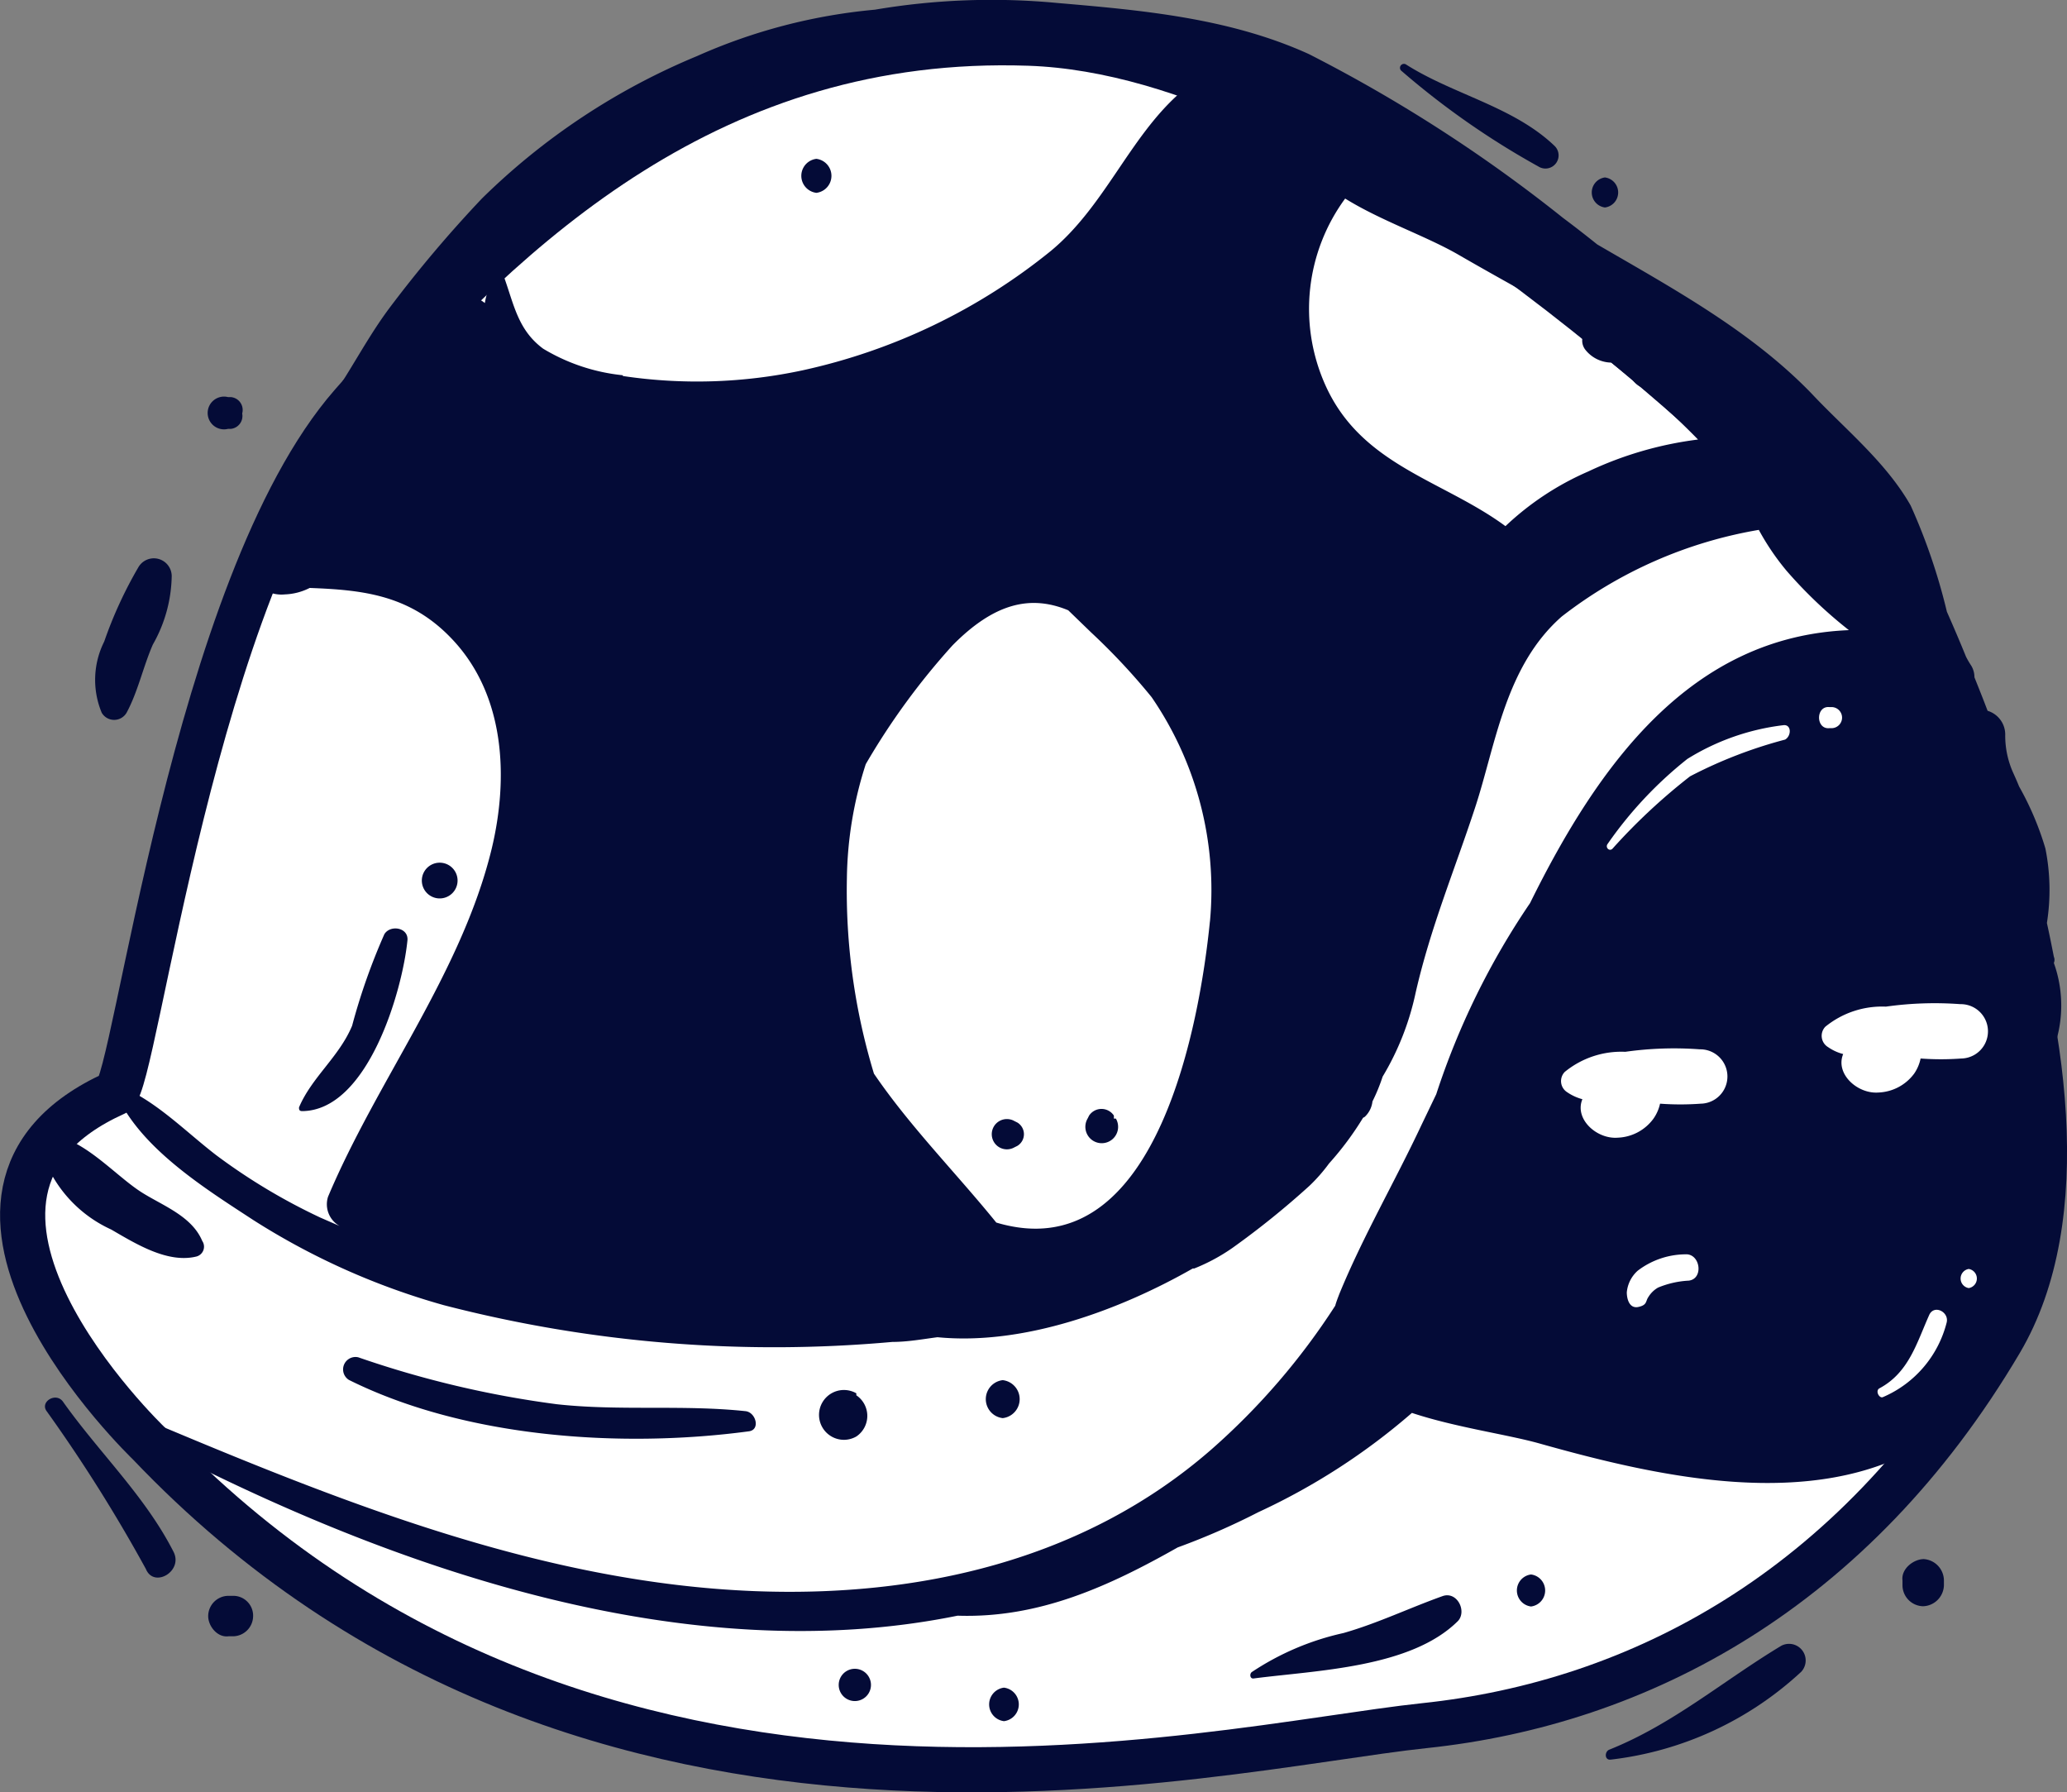 <svg xmlns="http://www.w3.org/2000/svg" viewBox="0 0 83.3 72.22"><rect x="0" y="0" width="83.3" height="72.22" fill="#808080" stroke="none"/><defs><style>.cls-1,.cls-3{fill:#fff;}.cls-1{stroke:#040b37;stroke-miterlimit:10;stroke-width:1.82px;}.cls-2{fill:#040b37;}</style></defs><g id="Layer_2" data-name="Layer 2"><g id="Capa_1" data-name="Capa 1"><path class="cls-1" d="M4.63,44.05c.83-.37,3.18-20.47,9.55-27.75s14.56-15,27.3-14.56,28.21,15.92,31.4,18.65,13.65,23.66,7.73,33.67S66.05,68.62,57.41,69.53,23.74,76.81,6,58.16C6,58.16-4.47,48.15,4.63,44.05Z"/><path class="cls-2" d="M82.77,38.8a.31.31,0,0,0,0-.25c-.09-.46-.18-.91-.28-1.36a8.5,8.5,0,0,0-.06-3,12,12,0,0,0-1.06-2.5c-.08-.2-.17-.4-.26-.6a3.66,3.66,0,0,1-.3-1.45,1,1,0,0,0-.71-1c-.17-.45-.35-.9-.53-1.35a.9.9,0,0,0-.13-.47,3.35,3.35,0,0,1-.21-.36c-.24-.59-.5-1.2-.77-1.81A24,24,0,0,0,77,20.37c-1-1.76-2.66-3.09-4-4.52-2.45-2.53-5.59-4.23-8.63-6-.45-.36-.91-.72-1.38-1.07a60.17,60.17,0,0,0-10.24-6.6C49.54.72,46,.41,42.61.12a28.1,28.1,0,0,0-7.35.27,22.63,22.63,0,0,0-7.17,1.87A27.18,27.18,0,0,0,19.42,8a50.92,50.92,0,0,0-3.74,4.43c-1.14,1.53-1.92,3.3-3.19,4.74a1.07,1.07,0,0,0,.27,1.62,5.88,5.88,0,0,0-1,1.86l-.1.09a.83.83,0,0,0-.3.55l-.94.84a.91.91,0,0,0-.09,1.37h0a1.35,1.35,0,0,0,1.15.45,2.38,2.38,0,0,0,1-.26c2.09.08,4,.26,5.68,2,2.2,2.26,2.35,5.63,1.65,8.53-1.22,5-4.61,9.3-6.59,14a1,1,0,0,0,.47,1.18l-.78-.34a24.09,24.09,0,0,1-4.19-2.51c-1.3-1-2.46-2.23-4-2.84a.11.11,0,0,0-.13.13c.88,2.31,3.6,4,5.62,5.32a28.62,28.62,0,0,0,7.68,3.43,53.12,53.12,0,0,0,18.07,1.48c.61,0,1.21-.11,1.82-.19,3.49.34,7.36-1.1,10.29-2.77l.06,0a7.6,7.6,0,0,0,1.54-.83,33.88,33.88,0,0,0,3.1-2.5,6.7,6.7,0,0,0,.79-.9,12.36,12.36,0,0,0,1.37-1.84L55,45a1,1,0,0,0,.31-.62,7.36,7.36,0,0,0,.41-1A11,11,0,0,0,57.05,40c.6-2.63,1.57-4.94,2.4-7.47s1.21-5.69,3.49-7.69a17.8,17.8,0,0,1,7.94-3.49A10,10,0,0,0,72,23a18.3,18.3,0,0,0,2.51,2.39c-6.37.26-10.08,5.39-12.85,11a30.47,30.47,0,0,0-3.78,7.7l-.6,1.25c-1.06,2.26-2.37,4.51-3.31,6.81-.06.16-.12.31-.16.46a27.59,27.59,0,0,1-5,5.8C43.67,62.89,37,64.37,30.39,64.11c-8.33-.33-16.23-3.43-23.83-6.62-.42-.18-.71.52-.31.73,9.62,5,21.42,9.1,32.34,6.88,3.29.11,6.11-1.19,8.87-2.75a28.3,28.3,0,0,0,3.25-1.42,26.18,26.18,0,0,0,6.19-4c1.78.59,3.87.87,5.17,1.24,4.7,1.32,11,2.78,15.52,0a1.23,1.23,0,0,0,.64-1,4.51,4.51,0,0,0,.55-.39c3.81-3.21,3.65-10.3,3.27-14a.66.66,0,0,0,.65-.37A5.07,5.07,0,0,0,82.77,38.8Zm-65.42-25a3.36,3.36,0,0,0-.32.51.33.33,0,0,0-.1.06l-.29.23c.3-.46.63-.91,1-1.35C17.52,13.47,17.44,13.65,17.35,13.83Zm7.75,1.32a7.73,7.73,0,0,1-3.21-1.07c-1-.74-1.17-1.74-1.56-2.84a.21.21,0,0,0-.38-.05,2.55,2.55,0,0,0-.41,1.05l-.11-.08L19.21,12a.81.81,0,0,0-.51-.11q.8-.94,1.62-1.86a25.25,25.25,0,0,1,9.55-6.36l.7-.25a.93.93,0,0,0,.55,0A35.67,35.67,0,0,1,39.57,2.3c.71.05,1.42.12,2.11.23a31,31,0,0,1,5.66,1.2l.16.06c-2,1.79-3,4.54-5.15,6.32a24,24,0,0,1-10,4.81A20.25,20.25,0,0,1,25.1,15.15Zm23.66,22c-.42,4.2-2.12,13.43-8,12.29a6,6,0,0,1-.61-.15c-1.62-2-3.48-3.87-4.93-6a25.35,25.35,0,0,1-1.09-7.89,15.53,15.53,0,0,1,.76-4.58A28.29,28.29,0,0,1,38.39,26c1.66-1.68,3.12-2.05,4.66-1.41l0,0,.93.9a26,26,0,0,1,2.43,2.6A13.73,13.73,0,0,1,48.76,37.14ZM64,19a11.49,11.49,0,0,0-3.33,2.2c-2.54-1.87-5.82-2.44-7.27-5.71A7.51,7.51,0,0,1,54.21,8c1.45.9,3.24,1.5,4.56,2.26,1.14.66,2.3,1.3,3.44,1.94.5.5,1,1,1.56,1.43a.6.6,0,0,0,.11.45,1.36,1.36,0,0,0,1.06.53l.85.69a.86.86,0,0,0,.33.29l0,0a27.51,27.51,0,0,1,2.31,2.12A14.59,14.59,0,0,0,64,19Z"/><path class="cls-2" d="M62.65,5.88c-1.66-1.59-4.09-2.07-6-3.29a.16.16,0,0,0-.19.25A32.43,32.43,0,0,0,62,6.71.53.53,0,0,0,62.65,5.88Z"/><path class="cls-2" d="M64.68,7.15a.61.61,0,0,0,0,1.21A.61.61,0,0,0,64.68,7.15Z"/><path class="cls-2" d="M8.15,50c-.42-1-1.59-1.42-2.43-1.95S3.94,46.5,2.91,46a.74.74,0,0,0-1.07.83,5.21,5.21,0,0,0,2.64,2.71c1,.58,2.27,1.37,3.43,1.09A.41.41,0,0,0,8.15,50Z"/><path class="cls-2" d="M30.05,56.86c-2.54-.27-5.08,0-7.61-.28a40.34,40.34,0,0,1-8-1.89.5.5,0,0,0-.38.91c4.7,2.34,11,2.76,16.13,2.07C30.65,57.6,30.46,56.91,30.05,56.86Z"/><path class="cls-2" d="M34.51,56.14l0,0a1,1,0,0,0-1,1.74,1,1,0,0,0,1,0l0,0a1,1,0,0,0,0-1.66Z"/><path class="cls-2" d="M40.41,55.61a.77.77,0,0,0,0,1.53A.77.77,0,0,0,40.41,55.61Z"/><path class="cls-2" d="M41,45.23l-.12-.06a.61.61,0,1,0,0,1.06l.12-.06A.55.55,0,0,0,41,45.23Z"/><path class="cls-2" d="M44.89,45.07l0-.12a.6.6,0,0,0-1,0l-.06.12a.66.66,0,1,0,1.14,0Z"/><path class="cls-2" d="M32.9,6.4a.69.69,0,0,0,0,1.37A.69.69,0,0,0,32.9,6.4Z"/><path class="cls-2" d="M15.49,37.64a25.17,25.17,0,0,0-1.3,3.69c-.52,1.25-1.63,2.08-2.14,3.29,0,.07,0,.14.11.15,2.66,0,4.06-4.85,4.26-6.88C16.47,37.37,15.73,37.25,15.49,37.64Z"/><path class="cls-2" d="M17.72,34.76a.72.72,0,0,0,0,1.44A.72.72,0,0,0,17.72,34.76Z"/><path class="cls-2" d="M58.14,64.31c-1.37.49-2.63,1.1-4,1.49a10.89,10.89,0,0,0-3.69,1.57c-.1.07-.08.28.07.26,2.52-.33,6.34-.42,8.24-2.32C59.12,64.91,58.72,64.11,58.14,64.31Z"/><path class="cls-2" d="M61.7,63.44a.65.65,0,0,0,0,1.29A.65.65,0,0,0,61.7,63.44Z"/><path class="cls-2" d="M40.46,68a.68.68,0,0,0,0,1.35A.68.68,0,0,0,40.46,68Z"/><path class="cls-2" d="M34.45,67.24a.65.65,0,0,0,0,1.3A.65.65,0,0,0,34.45,67.24Z"/><path class="cls-3" d="M68.5,42.28a14,14,0,0,0-3,.1,3.6,3.6,0,0,0-2.44.81.53.53,0,0,0,.1.82,2,2,0,0,0,.61.28c-.33.8.58,1.62,1.43,1.55a1.87,1.87,0,0,0,1.43-.76,1.68,1.68,0,0,0,.27-.61,11.2,11.2,0,0,0,1.64,0A1.08,1.08,0,0,0,68.5,42.28Z"/><path class="cls-3" d="M79,40.46a14.09,14.09,0,0,0-3,.1,3.62,3.62,0,0,0-2.44.81.53.53,0,0,0,.11.82,1.88,1.88,0,0,0,.61.28c-.33.8.58,1.62,1.43,1.55a1.88,1.88,0,0,0,1.43-.76,1.66,1.66,0,0,0,.26-.61,11.13,11.13,0,0,0,1.64,0A1.08,1.08,0,0,0,79,40.46Z"/><path class="cls-2" d="M6.92,23.21a.72.72,0,0,0-1.34-.36,16.9,16.9,0,0,0-1.38,3,3.44,3.44,0,0,0-.1,2.87.58.58,0,0,0,1,0c.46-.85.67-1.86,1.06-2.75A5.75,5.75,0,0,0,6.92,23.21Z"/><path class="cls-2" d="M9.3,16l-.11,0a.66.66,0,1,0,0,1.28l.11,0a.52.52,0,0,0,.46-.62A.52.52,0,0,0,9.3,16Z"/><path class="cls-2" d="M71.79,66.31c-2.33,1.4-4.38,3.17-6.94,4.19-.19.08-.19.43.06.4a13.59,13.59,0,0,0,7.68-3.54A.67.67,0,0,0,71.79,66.31Z"/><path class="cls-2" d="M77.53,62.82c-.41,0-.92.39-.86.86l0,.2a.85.85,0,0,0,.83.84.87.87,0,0,0,.84-.84l0-.2A.87.87,0,0,0,77.53,62.82Z"/><path class="cls-2" d="M7,62.54c-1.14-2.25-3-4-4.46-6.06-.28-.4-.94,0-.66.38a62.33,62.33,0,0,1,4,6.36C6.2,64,7.38,63.32,7,62.54Z"/><path class="cls-2" d="M9.41,64.3l-.2,0a.82.82,0,0,0-.82.82c0,.39.36.87.82.81l.2,0a.82.82,0,0,0,.79-.79A.8.8,0,0,0,9.41,64.3Z"/><path class="cls-3" d="M67.92,50.54A3.21,3.21,0,0,0,66,51.2a1.33,1.33,0,0,0-.44.87c0,.28.11.67.47.59s.28-.23.4-.4a1.09,1.09,0,0,1,.39-.38,3.73,3.73,0,0,1,1.24-.28C68.67,51.52,68.52,50.5,67.92,50.54Z"/><path class="cls-3" d="M71.87,29.22A9.44,9.44,0,0,0,68,30.58,16,16,0,0,0,64.79,34c-.11.14.06.32.19.2a24,24,0,0,1,3.13-2.92,18.39,18.39,0,0,1,3.83-1.48C72.2,29.65,72.2,29.18,71.87,29.22Z"/><path class="cls-3" d="M73.81,28.49h-.09c-.55-.05-.55.9,0,.85h.09A.42.42,0,0,0,73.81,28.49Z"/><path class="cls-3" d="M77.74,53c-.5,1.12-.82,2.31-2,2.94-.18.1,0,.43.15.35a4.46,4.46,0,0,0,2.56-3C78.56,52.86,77.93,52.54,77.74,53Z"/><path class="cls-3" d="M79.34,51.13a.39.39,0,0,0,0,.77A.39.39,0,0,0,79.34,51.13Z"/></g></g></svg>